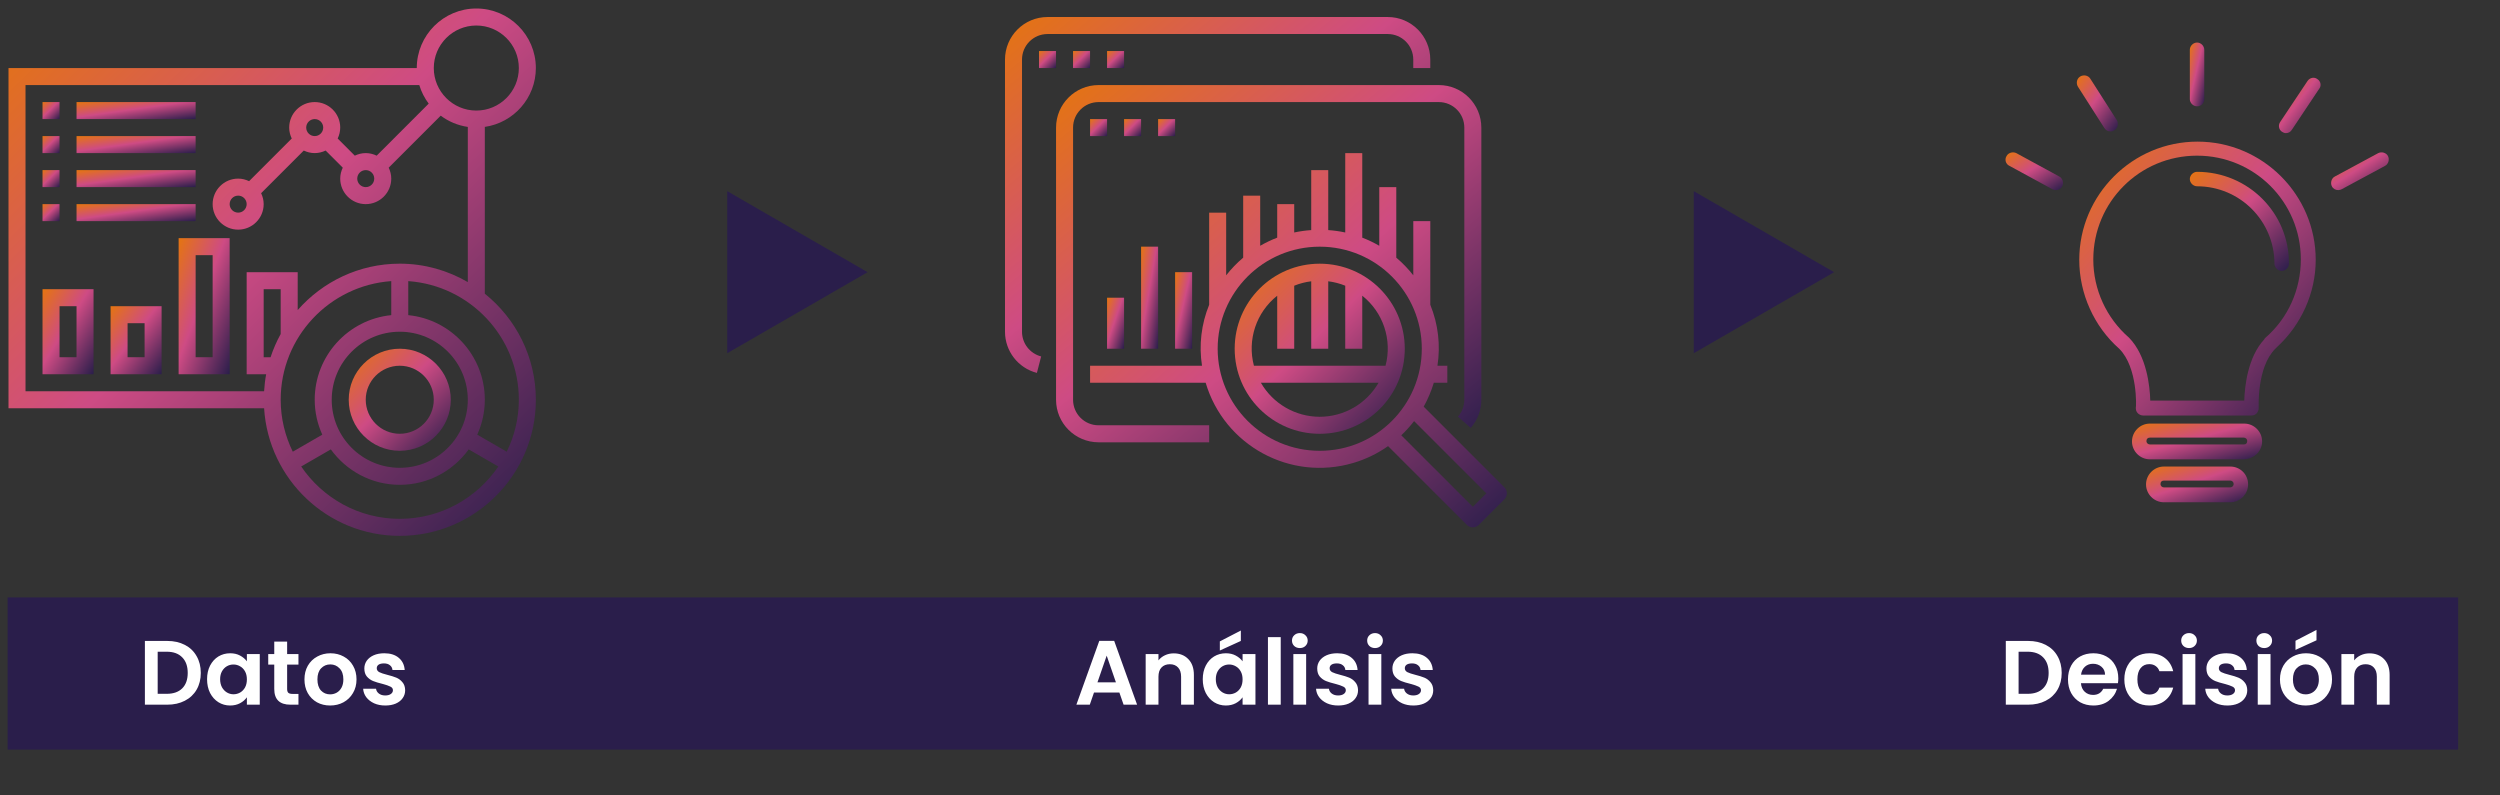 <svg width="657" height="209" viewBox="0 0 657 209" fill="none" xmlns="http://www.w3.org/2000/svg">
<rect x="0" y="0" width="657" height="209" fill="#333333" stroke="none"/>
<rect x="2" y="157" width="644" height="40" fill="#2A1E4B"/>
<path d="M482 71.53L445.118 92.824L445.118 50.236L482 71.53Z" fill="#2A1E4B"/>
<path d="M228 71.53L191.118 92.824L191.118 50.236L228 71.53Z" fill="#2A1E4B"/>
<path d="M127.411 77.184V33.35C134.982 32.259 140.823 25.747 140.823 17.881C140.823 9.255 133.804 2.234 125.176 2.234C116.547 2.234 109.528 9.255 109.528 17.881H2.234V107.293H69.407C70.57 125.971 86.094 140.823 105.058 140.823C124.778 140.823 140.823 124.778 140.823 105.058C140.823 93.794 135.576 83.744 127.411 77.184ZM125.176 6.705C131.338 6.705 136.352 11.719 136.352 17.881C136.352 24.044 131.338 29.058 125.176 29.058C119.013 29.058 113.999 24.044 113.999 17.881C113.999 11.719 119.013 6.705 125.176 6.705ZM6.705 22.352H110.188C110.722 24.136 111.572 25.779 112.662 27.236L98.991 40.907C98.115 40.487 97.149 40.234 96.117 40.234C95.084 40.234 94.118 40.487 93.244 40.907L88.74 36.403C89.158 35.527 89.411 34.561 89.411 33.529C89.411 29.831 86.402 26.823 82.705 26.823C79.008 26.823 75.999 29.831 75.999 33.529C75.999 34.561 76.252 35.527 76.672 36.401L65.462 47.611C64.586 47.193 63.62 46.94 62.587 46.94C58.89 46.94 55.881 49.949 55.881 53.646C55.881 57.343 58.89 60.352 62.587 60.352C66.284 60.352 69.293 57.343 69.293 53.646C69.293 52.613 69.041 51.648 68.62 50.774L79.83 39.564C80.707 39.982 81.672 40.234 82.705 40.234C83.738 40.234 84.703 39.982 85.577 39.562L90.081 44.066C89.663 44.942 89.411 45.908 89.411 46.94C89.411 50.637 92.419 53.646 96.117 53.646C99.814 53.646 102.823 50.637 102.823 46.94C102.823 45.908 102.57 44.942 102.15 44.068L115.823 30.397C117.868 31.93 120.296 32.97 122.94 33.352V74.135C117.672 71.075 111.576 69.293 105.058 69.293C94.373 69.293 84.793 74.028 78.234 81.482V71.528H64.823V98.352H69.946C69.669 99.812 69.501 101.307 69.407 102.823H6.705V22.352ZM96.117 44.705C97.348 44.705 98.352 45.706 98.352 46.94C98.352 48.174 97.348 49.176 96.117 49.176C94.885 49.176 93.881 48.174 93.881 46.94C93.881 45.706 94.885 44.705 96.117 44.705ZM80.47 33.529C80.47 32.295 81.473 31.293 82.705 31.293C83.937 31.293 84.94 32.295 84.94 33.529C84.94 34.762 83.937 35.764 82.705 35.764C81.473 35.764 80.47 34.762 80.47 33.529ZM64.823 53.646C64.823 54.88 63.819 55.881 62.587 55.881C61.356 55.881 60.352 54.88 60.352 53.646C60.352 52.412 61.356 51.411 62.587 51.411C63.819 51.411 64.823 52.412 64.823 53.646ZM105.058 122.94C95.198 122.94 87.176 114.918 87.176 105.058C87.176 95.198 95.198 87.176 105.058 87.176C114.918 87.176 122.94 95.198 122.94 105.058C122.94 114.918 114.918 122.94 105.058 122.94ZM73.764 87.781C72.693 89.713 71.808 91.753 71.106 93.881H69.293V75.999H73.764V87.781ZM102.823 73.878V82.819C91.543 83.945 82.705 93.488 82.705 105.058C82.705 108.328 83.429 111.428 84.697 114.232L76.942 118.709C74.926 114.578 73.764 109.955 73.764 105.058C73.764 88.557 86.61 75.031 102.823 73.878ZM105.058 136.352C94.297 136.352 84.788 130.891 79.155 122.594L86.941 118.099C91.005 123.727 97.601 127.411 105.058 127.411C112.515 127.411 119.111 123.727 123.175 118.099L130.96 122.594C125.328 130.891 115.819 136.352 105.058 136.352ZM133.173 118.709L125.419 114.232C126.687 111.428 127.411 108.328 127.411 105.058C127.411 93.488 118.572 83.943 107.293 82.819V73.878C123.506 75.031 136.352 88.557 136.352 105.058C136.352 109.955 135.19 114.578 133.173 118.709Z" fill="url(#paint0_linear_1341_33756)"/>
<path d="M105.056 91.644C97.66 91.644 91.644 97.66 91.644 105.056C91.644 112.453 97.66 118.468 105.056 118.468C112.453 118.468 118.468 112.453 118.468 105.056C118.468 97.66 112.453 91.644 105.056 91.644ZM105.056 113.997C100.125 113.997 96.115 109.987 96.115 105.056C96.115 100.125 100.125 96.115 105.056 96.115C109.987 96.115 113.997 100.125 113.997 105.056C113.997 109.987 109.987 113.997 105.056 113.997Z" fill="url(#paint1_linear_1341_33756)"/>
<path d="M11.176 26.824H15.646V31.295H11.176V26.824Z" fill="url(#paint2_linear_1341_33756)"/>
<path d="M20.117 26.824H51.411V31.295H20.117V26.824Z" fill="url(#paint3_linear_1341_33756)"/>
<path d="M11.176 35.766H15.646V40.236H11.176V35.766Z" fill="url(#paint4_linear_1341_33756)"/>
<path d="M20.117 35.766H51.411V40.236H20.117V35.766Z" fill="url(#paint5_linear_1341_33756)"/>
<path d="M11.176 44.703H15.646V49.174H11.176V44.703Z" fill="url(#paint6_linear_1341_33756)"/>
<path d="M20.117 44.703H51.411V49.174H20.117V44.703Z" fill="url(#paint7_linear_1341_33756)"/>
<path d="M11.176 53.645H15.646V58.115H11.176V53.645Z" fill="url(#paint8_linear_1341_33756)"/>
<path d="M20.117 53.645H51.411V58.115H20.117V53.645Z" fill="url(#paint9_linear_1341_33756)"/>
<path d="M11.176 98.353H24.587V76H11.176V98.353ZM15.646 80.471H20.117V93.882H15.646V80.471Z" fill="url(#paint10_linear_1341_33756)"/>
<path d="M29.059 98.351H42.47V80.469H29.059V98.351ZM33.529 84.939H38V93.88H33.529V84.939Z" fill="url(#paint11_linear_1341_33756)"/>
<path d="M46.941 98.351H60.353V62.586H46.941V98.351ZM51.412 67.056H55.883V93.88H51.412V67.056Z" fill="url(#paint12_linear_1341_33756)"/>
<path d="M43.934 168.439C45.694 168.439 47.238 168.783 48.566 169.471C49.91 170.159 50.942 171.143 51.662 172.423C52.398 173.687 52.766 175.159 52.766 176.839C52.766 178.519 52.398 179.991 51.662 181.255C50.942 182.503 49.91 183.471 48.566 184.159C47.238 184.847 45.694 185.191 43.934 185.191H38.078V168.439H43.934ZM43.814 182.335C45.574 182.335 46.934 181.855 47.894 180.895C48.854 179.935 49.334 178.583 49.334 176.839C49.334 175.095 48.854 173.735 47.894 172.759C46.934 171.767 45.574 171.271 43.814 171.271H41.438V182.335H43.814ZM54.417 178.495C54.417 177.151 54.681 175.959 55.209 174.919C55.753 173.879 56.481 173.079 57.393 172.519C58.321 171.959 59.353 171.679 60.489 171.679C61.481 171.679 62.345 171.879 63.081 172.279C63.833 172.679 64.433 173.183 64.881 173.791V171.895H68.265V185.191H64.881V183.247C64.449 183.871 63.849 184.391 63.081 184.807C62.329 185.207 61.457 185.407 60.465 185.407C59.345 185.407 58.321 185.119 57.393 184.543C56.481 183.967 55.753 183.159 55.209 182.119C54.681 181.063 54.417 179.855 54.417 178.495ZM64.881 178.543C64.881 177.727 64.721 177.031 64.401 176.455C64.081 175.863 63.649 175.415 63.105 175.111C62.561 174.791 61.977 174.631 61.353 174.631C60.729 174.631 60.153 174.783 59.625 175.087C59.097 175.391 58.665 175.839 58.329 176.431C58.009 177.007 57.849 177.695 57.849 178.495C57.849 179.295 58.009 179.999 58.329 180.607C58.665 181.199 59.097 181.655 59.625 181.975C60.169 182.295 60.745 182.455 61.353 182.455C61.977 182.455 62.561 182.303 63.105 181.999C63.649 181.679 64.081 181.231 64.401 180.655C64.721 180.063 64.881 179.359 64.881 178.543ZM75.459 174.655V181.087C75.459 181.535 75.563 181.863 75.771 182.071C75.995 182.263 76.363 182.359 76.875 182.359H78.435V185.191H76.323C73.491 185.191 72.075 183.815 72.075 181.063V174.655H70.491V171.895H72.075V168.607H75.459V171.895H78.435V174.655H75.459ZM86.755 185.407C85.475 185.407 84.323 185.127 83.299 184.567C82.275 183.991 81.467 183.183 80.875 182.143C80.299 181.103 80.011 179.903 80.011 178.543C80.011 177.183 80.307 175.983 80.899 174.943C81.507 173.903 82.331 173.103 83.371 172.543C84.411 171.967 85.571 171.679 86.851 171.679C88.131 171.679 89.291 171.967 90.331 172.543C91.371 173.103 92.187 173.903 92.779 174.943C93.387 175.983 93.691 177.183 93.691 178.543C93.691 179.903 93.379 181.103 92.755 182.143C92.147 183.183 91.315 183.991 90.259 184.567C89.219 185.127 88.051 185.407 86.755 185.407ZM86.755 182.479C87.363 182.479 87.931 182.335 88.459 182.047C89.003 181.743 89.435 181.295 89.755 180.703C90.075 180.111 90.235 179.391 90.235 178.543C90.235 177.279 89.899 176.311 89.227 175.639C88.571 174.951 87.763 174.607 86.803 174.607C85.843 174.607 85.035 174.951 84.379 175.639C83.739 176.311 83.419 177.279 83.419 178.543C83.419 179.807 83.731 180.783 84.355 181.471C84.995 182.143 85.795 182.479 86.755 182.479ZM101.244 185.407C100.156 185.407 99.18 185.215 98.316 184.831C97.452 184.431 96.764 183.895 96.252 183.223C95.756 182.551 95.484 181.807 95.436 180.991H98.82C98.884 181.503 99.132 181.927 99.564 182.263C100.012 182.599 100.564 182.767 101.22 182.767C101.86 182.767 102.356 182.639 102.708 182.383C103.076 182.127 103.26 181.799 103.26 181.399C103.26 180.967 103.036 180.647 102.588 180.439C102.156 180.215 101.46 179.975 100.5 179.719C99.508 179.479 98.692 179.231 98.052 178.975C97.428 178.719 96.884 178.327 96.42 177.799C95.972 177.271 95.748 176.559 95.748 175.663C95.748 174.927 95.956 174.255 96.372 173.647C96.804 173.039 97.412 172.559 98.196 172.207C98.996 171.855 99.932 171.679 101.004 171.679C102.588 171.679 103.852 172.079 104.796 172.879C105.74 173.663 106.26 174.727 106.356 176.071H103.14C103.092 175.543 102.868 175.127 102.468 174.823C102.084 174.503 101.564 174.343 100.908 174.343C100.3 174.343 99.828 174.455 99.492 174.679C99.172 174.903 99.012 175.215 99.012 175.615C99.012 176.063 99.236 176.407 99.684 176.647C100.132 176.871 100.828 177.103 101.772 177.343C102.732 177.583 103.524 177.831 104.148 178.087C104.772 178.343 105.308 178.743 105.756 179.287C106.22 179.815 106.46 180.519 106.476 181.399C106.476 182.167 106.26 182.855 105.828 183.463C105.412 184.071 104.804 184.551 104.004 184.903C103.22 185.239 102.3 185.407 101.244 185.407Z" fill="white"/>
<g clip-path="url(#clip0_1341_33756)">
<path d="M364.702 4.473H275.29C269.12 4.48 264.121 9.48 264.113 15.649V87.178C264.113 92.276 267.562 96.728 272.498 98.002L273.616 93.674C270.653 92.91 268.583 90.238 268.584 87.178V15.649C268.584 11.945 271.586 8.943 275.29 8.943H364.702C368.405 8.943 371.407 11.945 371.407 15.649V17.884H375.878V15.649C375.871 9.48 370.871 4.48 364.702 4.473Z" fill="url(#paint13_linear_1341_33756)"/>
<path d="M277.525 13.414H273.055V17.885H277.525V13.414Z" fill="url(#paint14_linear_1341_33756)"/>
<path d="M286.467 13.414H281.996V17.885H286.467V13.414Z" fill="url(#paint15_linear_1341_33756)"/>
<path d="M295.408 13.414H290.938V17.885H295.408V13.414Z" fill="url(#paint16_linear_1341_33756)"/>
<path d="M395.347 128.07L374.145 106.868C375.259 104.88 376.15 102.775 376.801 100.591H380.355V96.121H377.762C378.604 90.71 377.955 85.172 375.884 80.103V58.121H371.414V72.355C370.086 70.659 368.588 69.104 366.943 67.715V49.179H362.473V64.59C361.042 63.76 359.547 63.046 358.002 62.455V40.238H353.531V61.098C352.058 60.78 350.564 60.57 349.061 60.47V44.709H344.59V60.47C343.087 60.57 341.593 60.78 340.12 61.098V53.65H335.649V62.455C334.105 63.046 332.61 63.76 331.179 64.59V51.415H326.708V67.715C325.063 69.104 323.565 70.659 322.237 72.355V55.885H317.767V80.103C315.696 85.172 315.047 90.71 315.889 96.121H286.473V100.591H316.85C321.753 117.127 339.132 126.558 355.668 121.656C358.927 120.689 362.006 119.198 364.784 117.24L385.481 137.936C386.353 138.809 387.768 138.809 388.641 137.936L395.347 131.23C396.22 130.358 396.22 128.943 395.347 128.07ZM346.826 118.474C332.018 118.458 320.018 106.458 320.002 91.65C320.002 76.836 332.011 64.826 346.826 64.826C361.64 64.826 373.649 76.836 373.649 91.65C373.649 106.464 361.64 118.474 346.826 118.474ZM387.061 133.195L368.258 114.392C369.476 113.241 370.601 111.995 371.622 110.666L390.606 129.65L387.061 133.195Z" fill="url(#paint17_linear_1341_33756)"/>
<path d="M346.826 69.297C334.48 69.297 324.473 79.305 324.473 91.65C324.473 103.995 334.48 114.003 346.826 114.003C359.171 114.003 369.179 103.995 369.179 91.65C369.165 79.31 359.165 69.31 346.826 69.297ZM346.826 109.532C340.445 109.524 334.552 106.117 331.362 100.591H362.289C359.099 106.117 353.206 109.524 346.826 109.532ZM329.531 96.12C327.733 89.314 330.134 82.088 335.649 77.713V91.65H340.12V75.084C341.553 74.504 343.056 74.113 344.59 73.922V91.65H349.061V73.922C350.595 74.113 352.098 74.504 353.531 75.084V91.65H358.002V77.713C363.517 82.088 365.919 89.314 364.12 96.12H329.531Z" fill="url(#paint18_linear_1341_33756)"/>
<path d="M378.119 22.355H288.708C282.538 22.363 277.539 27.363 277.531 33.532V105.061C277.539 111.231 282.538 116.231 288.708 116.238H317.767V111.767H288.708C285.004 111.767 282.002 108.765 282.002 105.061V33.532C282.002 29.828 285.004 26.826 288.708 26.826H378.119C381.823 26.826 384.825 29.828 384.825 33.532V105.061C384.825 106.695 384.229 108.271 383.149 109.496L386.502 112.453C388.303 110.413 389.297 107.784 389.296 105.061V33.532C389.289 27.363 384.289 22.363 378.119 22.355Z" fill="url(#paint19_linear_1341_33756)"/>
<path d="M290.943 31.297H286.473V35.767H290.943V31.297Z" fill="url(#paint20_linear_1341_33756)"/>
<path d="M299.881 31.297H295.41V35.767H299.881V31.297Z" fill="url(#paint21_linear_1341_33756)"/>
<path d="M308.822 31.297H304.352V35.767H308.822V31.297Z" fill="url(#paint22_linear_1341_33756)"/>
<path d="M295.408 78.238H290.938V91.65H295.408V78.238Z" fill="url(#paint23_linear_1341_33756)"/>
<path d="M304.349 64.82H299.879V91.644H304.349V64.82Z" fill="url(#paint24_linear_1341_33756)"/>
<path d="M313.291 71.527H308.82V91.645H313.291V71.527Z" fill="url(#paint25_linear_1341_33756)"/>
</g>
<path d="M294.174 181.999H287.502L286.398 185.191H282.87L288.894 168.415H292.806L298.83 185.191H295.278L294.174 181.999ZM293.262 179.311L290.838 172.303L288.414 179.311H293.262ZM308.45 171.703C310.034 171.703 311.314 172.207 312.29 173.215C313.266 174.207 313.754 175.599 313.754 177.391V185.191H310.394V177.847C310.394 176.791 310.13 175.983 309.602 175.423C309.074 174.847 308.354 174.559 307.442 174.559C306.514 174.559 305.778 174.847 305.234 175.423C304.706 175.983 304.442 176.791 304.442 177.847V185.191H301.082V171.895H304.442V173.551C304.89 172.975 305.458 172.527 306.146 172.207C306.85 171.871 307.618 171.703 308.45 171.703ZM316.085 178.495C316.085 177.151 316.349 175.959 316.877 174.919C317.421 173.879 318.149 173.079 319.061 172.519C319.989 171.959 321.021 171.679 322.157 171.679C323.149 171.679 324.013 171.879 324.749 172.279C325.501 172.679 326.101 173.183 326.549 173.791V171.895H329.933V185.191H326.549V183.247C326.117 183.871 325.517 184.391 324.749 184.807C323.997 185.207 323.125 185.407 322.133 185.407C321.013 185.407 319.989 185.119 319.061 184.543C318.149 183.967 317.421 183.159 316.877 182.119C316.349 181.063 316.085 179.855 316.085 178.495ZM326.549 178.543C326.549 177.727 326.389 177.031 326.069 176.455C325.749 175.863 325.317 175.415 324.773 175.111C324.229 174.791 323.645 174.631 323.021 174.631C322.397 174.631 321.821 174.783 321.293 175.087C320.765 175.391 320.333 175.839 319.997 176.431C319.677 177.007 319.517 177.695 319.517 178.495C319.517 179.295 319.677 179.999 319.997 180.607C320.333 181.199 320.765 181.655 321.293 181.975C321.837 182.295 322.413 182.455 323.021 182.455C323.645 182.455 324.229 182.303 324.773 181.999C325.317 181.679 325.749 181.231 326.069 180.655C326.389 180.063 326.549 179.359 326.549 178.543ZM326.093 168.439L320.573 170.959V168.559L326.093 165.703V168.439ZM336.575 167.431V185.191H333.215V167.431H336.575ZM341.598 170.311C341.006 170.311 340.51 170.127 340.11 169.759C339.726 169.375 339.534 168.903 339.534 168.343C339.534 167.783 339.726 167.319 340.11 166.951C340.51 166.567 341.006 166.375 341.598 166.375C342.19 166.375 342.678 166.567 343.062 166.951C343.462 167.319 343.662 167.783 343.662 168.343C343.662 168.903 343.462 169.375 343.062 169.759C342.678 170.127 342.19 170.311 341.598 170.311ZM343.254 171.895V185.191H339.894V171.895H343.254ZM351.662 185.407C350.574 185.407 349.598 185.215 348.734 184.831C347.87 184.431 347.182 183.895 346.67 183.223C346.174 182.551 345.902 181.807 345.854 180.991H349.238C349.302 181.503 349.55 181.927 349.982 182.263C350.43 182.599 350.982 182.767 351.638 182.767C352.278 182.767 352.774 182.639 353.126 182.383C353.494 182.127 353.678 181.799 353.678 181.399C353.678 180.967 353.454 180.647 353.006 180.439C352.574 180.215 351.878 179.975 350.918 179.719C349.926 179.479 349.11 179.231 348.47 178.975C347.846 178.719 347.302 178.327 346.838 177.799C346.39 177.271 346.166 176.559 346.166 175.663C346.166 174.927 346.374 174.255 346.79 173.647C347.222 173.039 347.83 172.559 348.614 172.207C349.414 171.855 350.35 171.679 351.422 171.679C353.006 171.679 354.27 172.079 355.214 172.879C356.158 173.663 356.678 174.727 356.774 176.071H353.558C353.51 175.543 353.286 175.127 352.886 174.823C352.502 174.503 351.982 174.343 351.326 174.343C350.718 174.343 350.246 174.455 349.91 174.679C349.59 174.903 349.43 175.215 349.43 175.615C349.43 176.063 349.654 176.407 350.102 176.647C350.55 176.871 351.246 177.103 352.19 177.343C353.15 177.583 353.942 177.831 354.566 178.087C355.19 178.343 355.726 178.743 356.174 179.287C356.638 179.815 356.878 180.519 356.894 181.399C356.894 182.167 356.678 182.855 356.246 183.463C355.83 184.071 355.222 184.551 354.422 184.903C353.638 185.239 352.718 185.407 351.662 185.407ZM361.356 170.311C360.764 170.311 360.268 170.127 359.868 169.759C359.484 169.375 359.292 168.903 359.292 168.343C359.292 167.783 359.484 167.319 359.868 166.951C360.268 166.567 360.764 166.375 361.356 166.375C361.948 166.375 362.436 166.567 362.82 166.951C363.22 167.319 363.42 167.783 363.42 168.343C363.42 168.903 363.22 169.375 362.82 169.759C362.436 170.127 361.948 170.311 361.356 170.311ZM363.012 171.895V185.191H359.652V171.895H363.012ZM371.42 185.407C370.332 185.407 369.356 185.215 368.492 184.831C367.628 184.431 366.94 183.895 366.428 183.223C365.932 182.551 365.66 181.807 365.612 180.991H368.996C369.06 181.503 369.308 181.927 369.74 182.263C370.188 182.599 370.74 182.767 371.396 182.767C372.036 182.767 372.532 182.639 372.884 182.383C373.252 182.127 373.436 181.799 373.436 181.399C373.436 180.967 373.212 180.647 372.764 180.439C372.332 180.215 371.636 179.975 370.676 179.719C369.684 179.479 368.868 179.231 368.228 178.975C367.604 178.719 367.06 178.327 366.596 177.799C366.148 177.271 365.924 176.559 365.924 175.663C365.924 174.927 366.132 174.255 366.548 173.647C366.98 173.039 367.588 172.559 368.372 172.207C369.172 171.855 370.108 171.679 371.18 171.679C372.764 171.679 374.028 172.079 374.972 172.879C375.916 173.663 376.436 174.727 376.532 176.071H373.316C373.268 175.543 373.044 175.127 372.644 174.823C372.26 174.503 371.74 174.343 371.084 174.343C370.476 174.343 370.004 174.455 369.668 174.679C369.348 174.903 369.188 175.215 369.188 175.615C369.188 176.063 369.412 176.407 369.86 176.647C370.308 176.871 371.004 177.103 371.948 177.343C372.908 177.583 373.7 177.831 374.324 178.087C374.948 178.343 375.484 178.743 375.932 179.287C376.396 179.815 376.636 180.519 376.652 181.399C376.652 182.167 376.436 182.855 376.004 183.463C375.588 184.071 374.98 184.551 374.18 184.903C373.396 185.239 372.476 185.407 371.42 185.407Z" fill="white"/>
<g clip-path="url(#clip1_1341_33756)">
<path d="M577.5 37.219C560.4 37.219 546.43 51.189 546.43 68.289C546.43 77.231 550.341 85.836 556.936 91.648C561.853 96.566 561.406 107.072 561.294 107.183C561.294 107.742 561.406 108.189 561.853 108.636C562.189 108.972 562.747 109.195 563.194 109.195H591.694C592.253 109.195 592.7 108.972 593.036 108.636C593.371 108.301 593.594 107.742 593.594 107.183C593.594 107.072 593.036 96.566 597.953 91.648C598.065 91.536 598.177 91.425 598.289 91.313C604.771 85.389 608.571 77.007 608.571 68.289C608.571 51.189 594.6 37.219 577.5 37.219ZM595.383 88.742C595.271 88.854 595.047 89.078 595.047 89.189C590.689 93.883 589.906 101.595 589.794 105.283H565.094C564.983 101.595 564.2 93.548 559.506 88.742C553.583 83.601 550.118 76.113 550.118 68.178C550.118 53.089 562.3 40.907 577.389 40.907C592.477 40.907 604.659 53.089 604.659 68.178C604.659 76.113 601.306 83.601 595.383 88.742Z" fill="url(#paint26_linear_1341_33756)"/>
<path d="M577.388 45.156C576.382 45.156 575.488 46.05 575.488 47.056C575.488 48.062 576.382 48.956 577.388 48.956C588.677 48.956 597.729 58.121 597.729 69.297C597.729 70.303 598.624 71.197 599.629 71.197C600.635 71.197 601.529 70.303 601.529 69.297C601.641 55.997 590.8 45.156 577.388 45.156Z" fill="url(#paint27_linear_1341_33756)"/>
<path d="M589.791 111.32H564.979C562.409 111.32 560.285 113.444 560.285 116.014C560.285 118.585 562.409 120.709 564.979 120.709H589.679C592.362 120.597 594.485 118.585 594.485 116.014C594.485 113.444 592.362 111.32 589.791 111.32ZM589.791 116.797H564.979C564.532 116.797 564.085 116.461 564.085 115.903C564.085 115.344 564.42 115.009 564.979 115.009H589.679C590.126 115.009 590.573 115.344 590.573 115.903C590.573 116.461 590.238 116.797 589.791 116.797Z" fill="url(#paint28_linear_1341_33756)"/>
<path d="M586.106 122.609H568.671C566.1 122.609 563.977 124.733 563.977 127.303C563.977 129.874 566.1 131.998 568.671 131.998H586.106C588.677 131.998 590.8 129.874 590.8 127.303C590.8 124.621 588.677 122.609 586.106 122.609ZM586.106 128.086H568.671C568.224 128.086 567.777 127.751 567.777 127.192C567.777 126.633 568.112 126.298 568.671 126.298H586.106C586.553 126.298 587 126.633 587 127.192C587 127.751 586.553 128.086 586.106 128.086Z" fill="url(#paint29_linear_1341_33756)"/>
<path d="M577.388 27.944C578.506 27.944 579.288 27.05 579.288 26.044V13.08C579.288 12.074 578.394 11.18 577.388 11.18C576.382 11.18 575.488 12.074 575.488 13.08V26.044C575.488 27.05 576.382 27.944 577.388 27.944Z" fill="url(#paint30_linear_1341_33756)"/>
<path d="M609.016 20.793C608.122 20.123 607.004 20.458 606.445 21.24L599.292 31.97C598.622 32.864 598.845 34.093 599.739 34.652C600.075 34.876 600.41 34.987 600.745 34.987C601.416 34.987 601.975 34.652 602.31 34.093L609.463 23.364C610.133 22.581 609.91 21.352 609.016 20.793Z" fill="url(#paint31_linear_1341_33756)"/>
<path d="M554.7 34.539C555.035 34.539 555.37 34.427 555.705 34.203C556.6 33.645 556.823 32.415 556.264 31.521L549.335 20.68C548.776 19.786 547.547 19.562 546.653 20.121C545.758 20.68 545.535 21.909 546.094 22.803L553.023 33.645C553.47 34.315 554.029 34.539 554.7 34.539Z" fill="url(#paint32_linear_1341_33756)"/>
<path d="M541.175 46.387L529.887 40.24C528.993 39.793 527.763 40.128 527.316 41.023C526.757 41.917 527.093 43.146 528.098 43.593L539.387 49.74C539.722 49.852 539.945 49.964 540.281 49.964C540.951 49.964 541.622 49.628 541.957 48.958C542.404 48.064 542.069 46.834 541.175 46.387Z" fill="url(#paint33_linear_1341_33756)"/>
<path d="M627.567 41.023C627.12 40.128 625.891 39.793 624.997 40.24L613.597 46.387C612.703 46.834 612.367 48.064 612.814 48.958C613.15 49.628 613.82 49.964 614.491 49.964C614.826 49.964 615.161 49.852 615.385 49.74L626.785 43.593C627.679 43.146 628.014 41.917 627.567 41.023Z" fill="url(#paint34_linear_1341_33756)"/>
</g>
<path d="M532.981 168.439C534.741 168.439 536.285 168.783 537.613 169.471C538.957 170.159 539.989 171.143 540.709 172.423C541.445 173.687 541.813 175.159 541.813 176.839C541.813 178.519 541.445 179.991 540.709 181.255C539.989 182.503 538.957 183.471 537.613 184.159C536.285 184.847 534.741 185.191 532.981 185.191H527.125V168.439H532.981ZM532.861 182.335C534.621 182.335 535.981 181.855 536.941 180.895C537.901 179.935 538.381 178.583 538.381 176.839C538.381 175.095 537.901 173.735 536.941 172.759C535.981 171.767 534.621 171.271 532.861 171.271H530.485V182.335H532.861ZM556.688 178.255C556.688 178.735 556.656 179.167 556.592 179.551H546.872C546.952 180.511 547.288 181.263 547.88 181.807C548.472 182.351 549.2 182.623 550.064 182.623C551.312 182.623 552.2 182.087 552.728 181.015H556.352C555.968 182.295 555.232 183.351 554.144 184.183C553.056 184.999 551.72 185.407 550.136 185.407C548.856 185.407 547.704 185.127 546.68 184.567C545.672 183.991 544.88 183.183 544.304 182.143C543.744 181.103 543.464 179.903 543.464 178.543C543.464 177.167 543.744 175.959 544.304 174.919C544.864 173.879 545.648 173.079 546.656 172.519C547.664 171.959 548.824 171.679 550.136 171.679C551.4 171.679 552.528 171.951 553.52 172.495C554.528 173.039 555.304 173.815 555.848 174.823C556.408 175.815 556.688 176.959 556.688 178.255ZM553.208 177.295C553.192 176.431 552.88 175.743 552.272 175.231C551.664 174.703 550.92 174.439 550.04 174.439C549.208 174.439 548.504 174.695 547.928 175.207C547.368 175.703 547.024 176.399 546.896 177.295H553.208ZM558.276 178.543C558.276 177.167 558.556 175.967 559.116 174.943C559.676 173.903 560.452 173.103 561.444 172.543C562.436 171.967 563.572 171.679 564.852 171.679C566.5 171.679 567.86 172.095 568.932 172.927C570.02 173.743 570.748 174.895 571.116 176.383H567.492C567.3 175.807 566.972 175.359 566.508 175.039C566.06 174.703 565.5 174.535 564.828 174.535C563.868 174.535 563.108 174.887 562.548 175.591C561.988 176.279 561.708 177.263 561.708 178.543C561.708 179.807 561.988 180.791 562.548 181.495C563.108 182.183 563.868 182.527 564.828 182.527C566.188 182.527 567.076 181.919 567.492 180.703H571.116C570.748 182.143 570.02 183.287 568.932 184.135C567.844 184.983 566.484 185.407 564.852 185.407C563.572 185.407 562.436 185.127 561.444 184.567C560.452 183.991 559.676 183.191 559.116 182.167C558.556 181.127 558.276 179.919 558.276 178.543ZM575.282 170.311C574.69 170.311 574.194 170.127 573.794 169.759C573.41 169.375 573.218 168.903 573.218 168.343C573.218 167.783 573.41 167.319 573.794 166.951C574.194 166.567 574.69 166.375 575.282 166.375C575.874 166.375 576.362 166.567 576.746 166.951C577.146 167.319 577.346 167.783 577.346 168.343C577.346 168.903 577.146 169.375 576.746 169.759C576.362 170.127 575.874 170.311 575.282 170.311ZM576.938 171.895V185.191H573.578V171.895H576.938ZM585.346 185.407C584.258 185.407 583.282 185.215 582.418 184.831C581.554 184.431 580.866 183.895 580.354 183.223C579.858 182.551 579.586 181.807 579.538 180.991H582.922C582.986 181.503 583.234 181.927 583.666 182.263C584.114 182.599 584.666 182.767 585.322 182.767C585.962 182.767 586.458 182.639 586.81 182.383C587.178 182.127 587.362 181.799 587.362 181.399C587.362 180.967 587.138 180.647 586.69 180.439C586.258 180.215 585.562 179.975 584.602 179.719C583.61 179.479 582.794 179.231 582.154 178.975C581.53 178.719 580.986 178.327 580.522 177.799C580.074 177.271 579.85 176.559 579.85 175.663C579.85 174.927 580.058 174.255 580.474 173.647C580.906 173.039 581.514 172.559 582.298 172.207C583.098 171.855 584.034 171.679 585.106 171.679C586.69 171.679 587.954 172.079 588.898 172.879C589.842 173.663 590.362 174.727 590.458 176.071H587.242C587.194 175.543 586.97 175.127 586.57 174.823C586.186 174.503 585.666 174.343 585.01 174.343C584.402 174.343 583.93 174.455 583.594 174.679C583.274 174.903 583.114 175.215 583.114 175.615C583.114 176.063 583.338 176.407 583.786 176.647C584.234 176.871 584.93 177.103 585.874 177.343C586.834 177.583 587.626 177.831 588.25 178.087C588.874 178.343 589.41 178.743 589.858 179.287C590.322 179.815 590.562 180.519 590.578 181.399C590.578 182.167 590.362 182.855 589.93 183.463C589.514 184.071 588.906 184.551 588.106 184.903C587.322 185.239 586.402 185.407 585.346 185.407ZM595.04 170.311C594.448 170.311 593.952 170.127 593.552 169.759C593.168 169.375 592.976 168.903 592.976 168.343C592.976 167.783 593.168 167.319 593.552 166.951C593.952 166.567 594.448 166.375 595.04 166.375C595.632 166.375 596.12 166.567 596.504 166.951C596.904 167.319 597.104 167.783 597.104 168.343C597.104 168.903 596.904 169.375 596.504 169.759C596.12 170.127 595.632 170.311 595.04 170.311ZM596.696 171.895V185.191H593.336V171.895H596.696ZM605.919 185.407C604.639 185.407 603.487 185.127 602.463 184.567C601.439 183.991 600.631 183.183 600.039 182.143C599.463 181.103 599.175 179.903 599.175 178.543C599.175 177.183 599.471 175.983 600.063 174.943C600.671 173.903 601.495 173.103 602.535 172.543C603.575 171.967 604.735 171.679 606.015 171.679C607.295 171.679 608.455 171.967 609.495 172.543C610.535 173.103 611.351 173.903 611.943 174.943C612.551 175.983 612.855 177.183 612.855 178.543C612.855 179.903 612.543 181.103 611.919 182.143C611.311 183.183 610.479 183.991 609.423 184.567C608.383 185.127 607.215 185.407 605.919 185.407ZM605.919 182.479C606.527 182.479 607.095 182.335 607.623 182.047C608.167 181.743 608.599 181.295 608.919 180.703C609.239 180.111 609.399 179.391 609.399 178.543C609.399 177.279 609.063 176.311 608.391 175.639C607.735 174.951 606.927 174.607 605.967 174.607C605.007 174.607 604.199 174.951 603.543 175.639C602.903 176.311 602.583 177.279 602.583 178.543C602.583 179.807 602.895 180.783 603.519 181.471C604.159 182.143 604.959 182.479 605.919 182.479ZM608.775 168.271L603.255 170.791V168.391L608.775 165.535V168.271ZM622.688 171.703C624.272 171.703 625.552 172.207 626.528 173.215C627.504 174.207 627.992 175.599 627.992 177.391V185.191H624.632V177.847C624.632 176.791 624.368 175.983 623.84 175.423C623.312 174.847 622.592 174.559 621.68 174.559C620.752 174.559 620.016 174.847 619.472 175.423C618.944 175.983 618.68 176.791 618.68 177.847V185.191H615.32V171.895H618.68V173.551C619.128 172.975 619.696 172.527 620.384 172.207C621.088 171.871 621.856 171.703 622.688 171.703Z" fill="white"/>
<defs>
<linearGradient id="paint0_linear_1341_33756" x1="210.117" y1="72.92" x2="74.312" y2="-65.668" gradientUnits="userSpaceOnUse">
<stop stop-color="#2A1E4B"/>
<stop offset="0.552" stop-color="#CE4B84"/>
<stop offset="1" stop-color="#E47412"/>
</linearGradient>
<linearGradient id="paint1_linear_1341_33756" x1="131.88" y1="105.326" x2="105.595" y2="78.502" gradientUnits="userSpaceOnUse">
<stop stop-color="#2A1E4B"/>
<stop offset="0.552" stop-color="#CE4B84"/>
<stop offset="1" stop-color="#E47412"/>
</linearGradient>
<linearGradient id="paint2_linear_1341_33756" x1="17.882" y1="29.104" x2="13.501" y2="24.634" gradientUnits="userSpaceOnUse">
<stop stop-color="#2A1E4B"/>
<stop offset="0.552" stop-color="#CE4B84"/>
<stop offset="1" stop-color="#E47412"/>
</linearGradient>
<linearGradient id="paint3_linear_1341_33756" x1="67.058" y1="29.104" x2="65.855" y2="20.509" gradientUnits="userSpaceOnUse">
<stop stop-color="#2A1E4B"/>
<stop offset="0.552" stop-color="#CE4B84"/>
<stop offset="1" stop-color="#E47412"/>
</linearGradient>
<linearGradient id="paint4_linear_1341_33756" x1="17.882" y1="38.046" x2="13.501" y2="33.575" gradientUnits="userSpaceOnUse">
<stop stop-color="#2A1E4B"/>
<stop offset="0.552" stop-color="#CE4B84"/>
<stop offset="1" stop-color="#E47412"/>
</linearGradient>
<linearGradient id="paint5_linear_1341_33756" x1="67.058" y1="38.046" x2="65.855" y2="29.451" gradientUnits="userSpaceOnUse">
<stop stop-color="#2A1E4B"/>
<stop offset="0.552" stop-color="#CE4B84"/>
<stop offset="1" stop-color="#E47412"/>
</linearGradient>
<linearGradient id="paint6_linear_1341_33756" x1="17.882" y1="46.983" x2="13.501" y2="42.513" gradientUnits="userSpaceOnUse">
<stop stop-color="#2A1E4B"/>
<stop offset="0.552" stop-color="#CE4B84"/>
<stop offset="1" stop-color="#E47412"/>
</linearGradient>
<linearGradient id="paint7_linear_1341_33756" x1="67.058" y1="46.983" x2="65.855" y2="38.388" gradientUnits="userSpaceOnUse">
<stop stop-color="#2A1E4B"/>
<stop offset="0.552" stop-color="#CE4B84"/>
<stop offset="1" stop-color="#E47412"/>
</linearGradient>
<linearGradient id="paint8_linear_1341_33756" x1="17.882" y1="55.925" x2="13.501" y2="51.454" gradientUnits="userSpaceOnUse">
<stop stop-color="#2A1E4B"/>
<stop offset="0.552" stop-color="#CE4B84"/>
<stop offset="1" stop-color="#E47412"/>
</linearGradient>
<linearGradient id="paint9_linear_1341_33756" x1="67.058" y1="55.925" x2="65.855" y2="47.33" gradientUnits="userSpaceOnUse">
<stop stop-color="#2A1E4B"/>
<stop offset="0.552" stop-color="#CE4B84"/>
<stop offset="1" stop-color="#E47412"/>
</linearGradient>
<linearGradient id="paint10_linear_1341_33756" x1="31.293" y1="87.401" x2="11.78" y2="75.453" gradientUnits="userSpaceOnUse">
<stop stop-color="#2A1E4B"/>
<stop offset="0.552" stop-color="#CE4B84"/>
<stop offset="1" stop-color="#E47412"/>
</linearGradient>
<linearGradient id="paint11_linear_1341_33756" x1="49.176" y1="89.59" x2="32.258" y2="76.641" gradientUnits="userSpaceOnUse">
<stop stop-color="#2A1E4B"/>
<stop offset="0.552" stop-color="#CE4B84"/>
<stop offset="1" stop-color="#E47412"/>
</linearGradient>
<linearGradient id="paint12_linear_1341_33756" x1="67.059" y1="80.827" x2="43.657" y2="71.872" gradientUnits="userSpaceOnUse">
<stop stop-color="#2A1E4B"/>
<stop offset="0.552" stop-color="#CE4B84"/>
<stop offset="1" stop-color="#E47412"/>
</linearGradient>
<linearGradient id="paint13_linear_1341_33756" x1="431.76" y1="52.176" x2="341.866" y2="-57.446" gradientUnits="userSpaceOnUse">
<stop stop-color="#2A1E4B"/>
<stop offset="0.552" stop-color="#CE4B84"/>
<stop offset="1" stop-color="#E47412"/>
</linearGradient>
<linearGradient id="paint14_linear_1341_33756" x1="279.761" y1="15.694" x2="275.38" y2="11.224" gradientUnits="userSpaceOnUse">
<stop stop-color="#2A1E4B"/>
<stop offset="0.552" stop-color="#CE4B84"/>
<stop offset="1" stop-color="#E47412"/>
</linearGradient>
<linearGradient id="paint15_linear_1341_33756" x1="288.702" y1="15.694" x2="284.321" y2="11.224" gradientUnits="userSpaceOnUse">
<stop stop-color="#2A1E4B"/>
<stop offset="0.552" stop-color="#CE4B84"/>
<stop offset="1" stop-color="#E47412"/>
</linearGradient>
<linearGradient id="paint16_linear_1341_33756" x1="297.643" y1="15.694" x2="293.263" y2="11.224" gradientUnits="userSpaceOnUse">
<stop stop-color="#2A1E4B"/>
<stop offset="0.552" stop-color="#CE4B84"/>
<stop offset="1" stop-color="#E47412"/>
</linearGradient>
<linearGradient id="paint17_linear_1341_33756" x1="450.766" y1="90.402" x2="355.152" y2="-18.259" gradientUnits="userSpaceOnUse">
<stop stop-color="#2A1E4B"/>
<stop offset="0.552" stop-color="#CE4B84"/>
<stop offset="1" stop-color="#E47412"/>
</linearGradient>
<linearGradient id="paint18_linear_1341_33756" x1="391.531" y1="92.099" x2="347.723" y2="47.393" gradientUnits="userSpaceOnUse">
<stop stop-color="#2A1E4B"/>
<stop offset="0.552" stop-color="#CE4B84"/>
<stop offset="1" stop-color="#E47412"/>
</linearGradient>
<linearGradient id="paint19_linear_1341_33756" x1="445.178" y1="70.239" x2="354.879" y2="-39.464" gradientUnits="userSpaceOnUse">
<stop stop-color="#2A1E4B"/>
<stop offset="0.552" stop-color="#CE4B84"/>
<stop offset="1" stop-color="#E47412"/>
</linearGradient>
<linearGradient id="paint20_linear_1341_33756" x1="293.179" y1="33.577" x2="288.798" y2="29.107" gradientUnits="userSpaceOnUse">
<stop stop-color="#2A1E4B"/>
<stop offset="0.552" stop-color="#CE4B84"/>
<stop offset="1" stop-color="#E47412"/>
</linearGradient>
<linearGradient id="paint21_linear_1341_33756" x1="302.116" y1="33.577" x2="297.735" y2="29.107" gradientUnits="userSpaceOnUse">
<stop stop-color="#2A1E4B"/>
<stop offset="0.552" stop-color="#CE4B84"/>
<stop offset="1" stop-color="#E47412"/>
</linearGradient>
<linearGradient id="paint22_linear_1341_33756" x1="311.057" y1="33.577" x2="306.677" y2="29.107" gradientUnits="userSpaceOnUse">
<stop stop-color="#2A1E4B"/>
<stop offset="0.552" stop-color="#CE4B84"/>
<stop offset="1" stop-color="#E47412"/>
</linearGradient>
<linearGradient id="paint23_linear_1341_33756" x1="297.643" y1="85.079" x2="289.628" y2="82.352" gradientUnits="userSpaceOnUse">
<stop stop-color="#2A1E4B"/>
<stop offset="0.552" stop-color="#CE4B84"/>
<stop offset="1" stop-color="#E47412"/>
</linearGradient>
<linearGradient id="paint24_linear_1341_33756" x1="306.585" y1="78.501" x2="297.893" y2="77.023" gradientUnits="userSpaceOnUse">
<stop stop-color="#2A1E4B"/>
<stop offset="0.552" stop-color="#CE4B84"/>
<stop offset="1" stop-color="#E47412"/>
</linearGradient>
<linearGradient id="paint25_linear_1341_33756" x1="315.526" y1="81.788" x2="307.021" y2="79.859" gradientUnits="userSpaceOnUse">
<stop stop-color="#2A1E4B"/>
<stop offset="0.552" stop-color="#CE4B84"/>
<stop offset="1" stop-color="#E47412"/>
</linearGradient>
<linearGradient id="paint26_linear_1341_33756" x1="639.641" y1="73.93" x2="569.658" y2="12.271" gradientUnits="userSpaceOnUse">
<stop stop-color="#2A1E4B"/>
<stop offset="0.552" stop-color="#CE4B84"/>
<stop offset="1" stop-color="#E47412"/>
</linearGradient>
<linearGradient id="paint27_linear_1341_33756" x1="614.551" y1="58.438" x2="589.033" y2="32.396" gradientUnits="userSpaceOnUse">
<stop stop-color="#2A1E4B"/>
<stop offset="0.552" stop-color="#CE4B84"/>
<stop offset="1" stop-color="#E47412"/>
</linearGradient>
<linearGradient id="paint28_linear_1341_33756" x1="611.585" y1="116.109" x2="606.969" y2="98.947" gradientUnits="userSpaceOnUse">
<stop stop-color="#2A1E4B"/>
<stop offset="0.552" stop-color="#CE4B84"/>
<stop offset="1" stop-color="#E47412"/>
</linearGradient>
<linearGradient id="paint29_linear_1341_33756" x1="604.212" y1="127.398" x2="598.564" y2="110.932" gradientUnits="userSpaceOnUse">
<stop stop-color="#2A1E4B"/>
<stop offset="0.552" stop-color="#CE4B84"/>
<stop offset="1" stop-color="#E47412"/>
</linearGradient>
<linearGradient id="paint30_linear_1341_33756" x1="581.188" y1="19.73" x2="573.973" y2="18.061" gradientUnits="userSpaceOnUse">
<stop stop-color="#2A1E4B"/>
<stop offset="0.552" stop-color="#CE4B84"/>
<stop offset="1" stop-color="#E47412"/>
</linearGradient>
<linearGradient id="paint31_linear_1341_33756" x1="615.328" y1="27.857" x2="601.547" y2="17.275" gradientUnits="userSpaceOnUse">
<stop stop-color="#2A1E4B"/>
<stop offset="0.552" stop-color="#CE4B84"/>
<stop offset="1" stop-color="#E47412"/>
</linearGradient>
<linearGradient id="paint32_linear_1341_33756" x1="561.959" y1="27.325" x2="548.121" y2="16.985" gradientUnits="userSpaceOnUse">
<stop stop-color="#2A1E4B"/>
<stop offset="0.552" stop-color="#CE4B84"/>
<stop offset="1" stop-color="#E47412"/>
</linearGradient>
<linearGradient id="paint33_linear_1341_33756" x1="549.708" y1="45.103" x2="540.859" y2="31.351" gradientUnits="userSpaceOnUse">
<stop stop-color="#2A1E4B"/>
<stop offset="0.552" stop-color="#CE4B84"/>
<stop offset="1" stop-color="#E47412"/>
</linearGradient>
<linearGradient id="paint34_linear_1341_33756" x1="635.338" y1="45.103" x2="626.498" y2="31.329" gradientUnits="userSpaceOnUse">
<stop stop-color="#2A1E4B"/>
<stop offset="0.552" stop-color="#CE4B84"/>
<stop offset="1" stop-color="#E47412"/>
</linearGradient>
<clipPath id="clip0_1341_33756">
<rect width="134.117" height="134.117" fill="white" transform="translate(263 4.469)"/>
</clipPath>
<clipPath id="clip1_1341_33756">
<rect width="120.818" height="120.818" fill="white" transform="translate(517 11.176)"/>
</clipPath>
</defs>
</svg>
